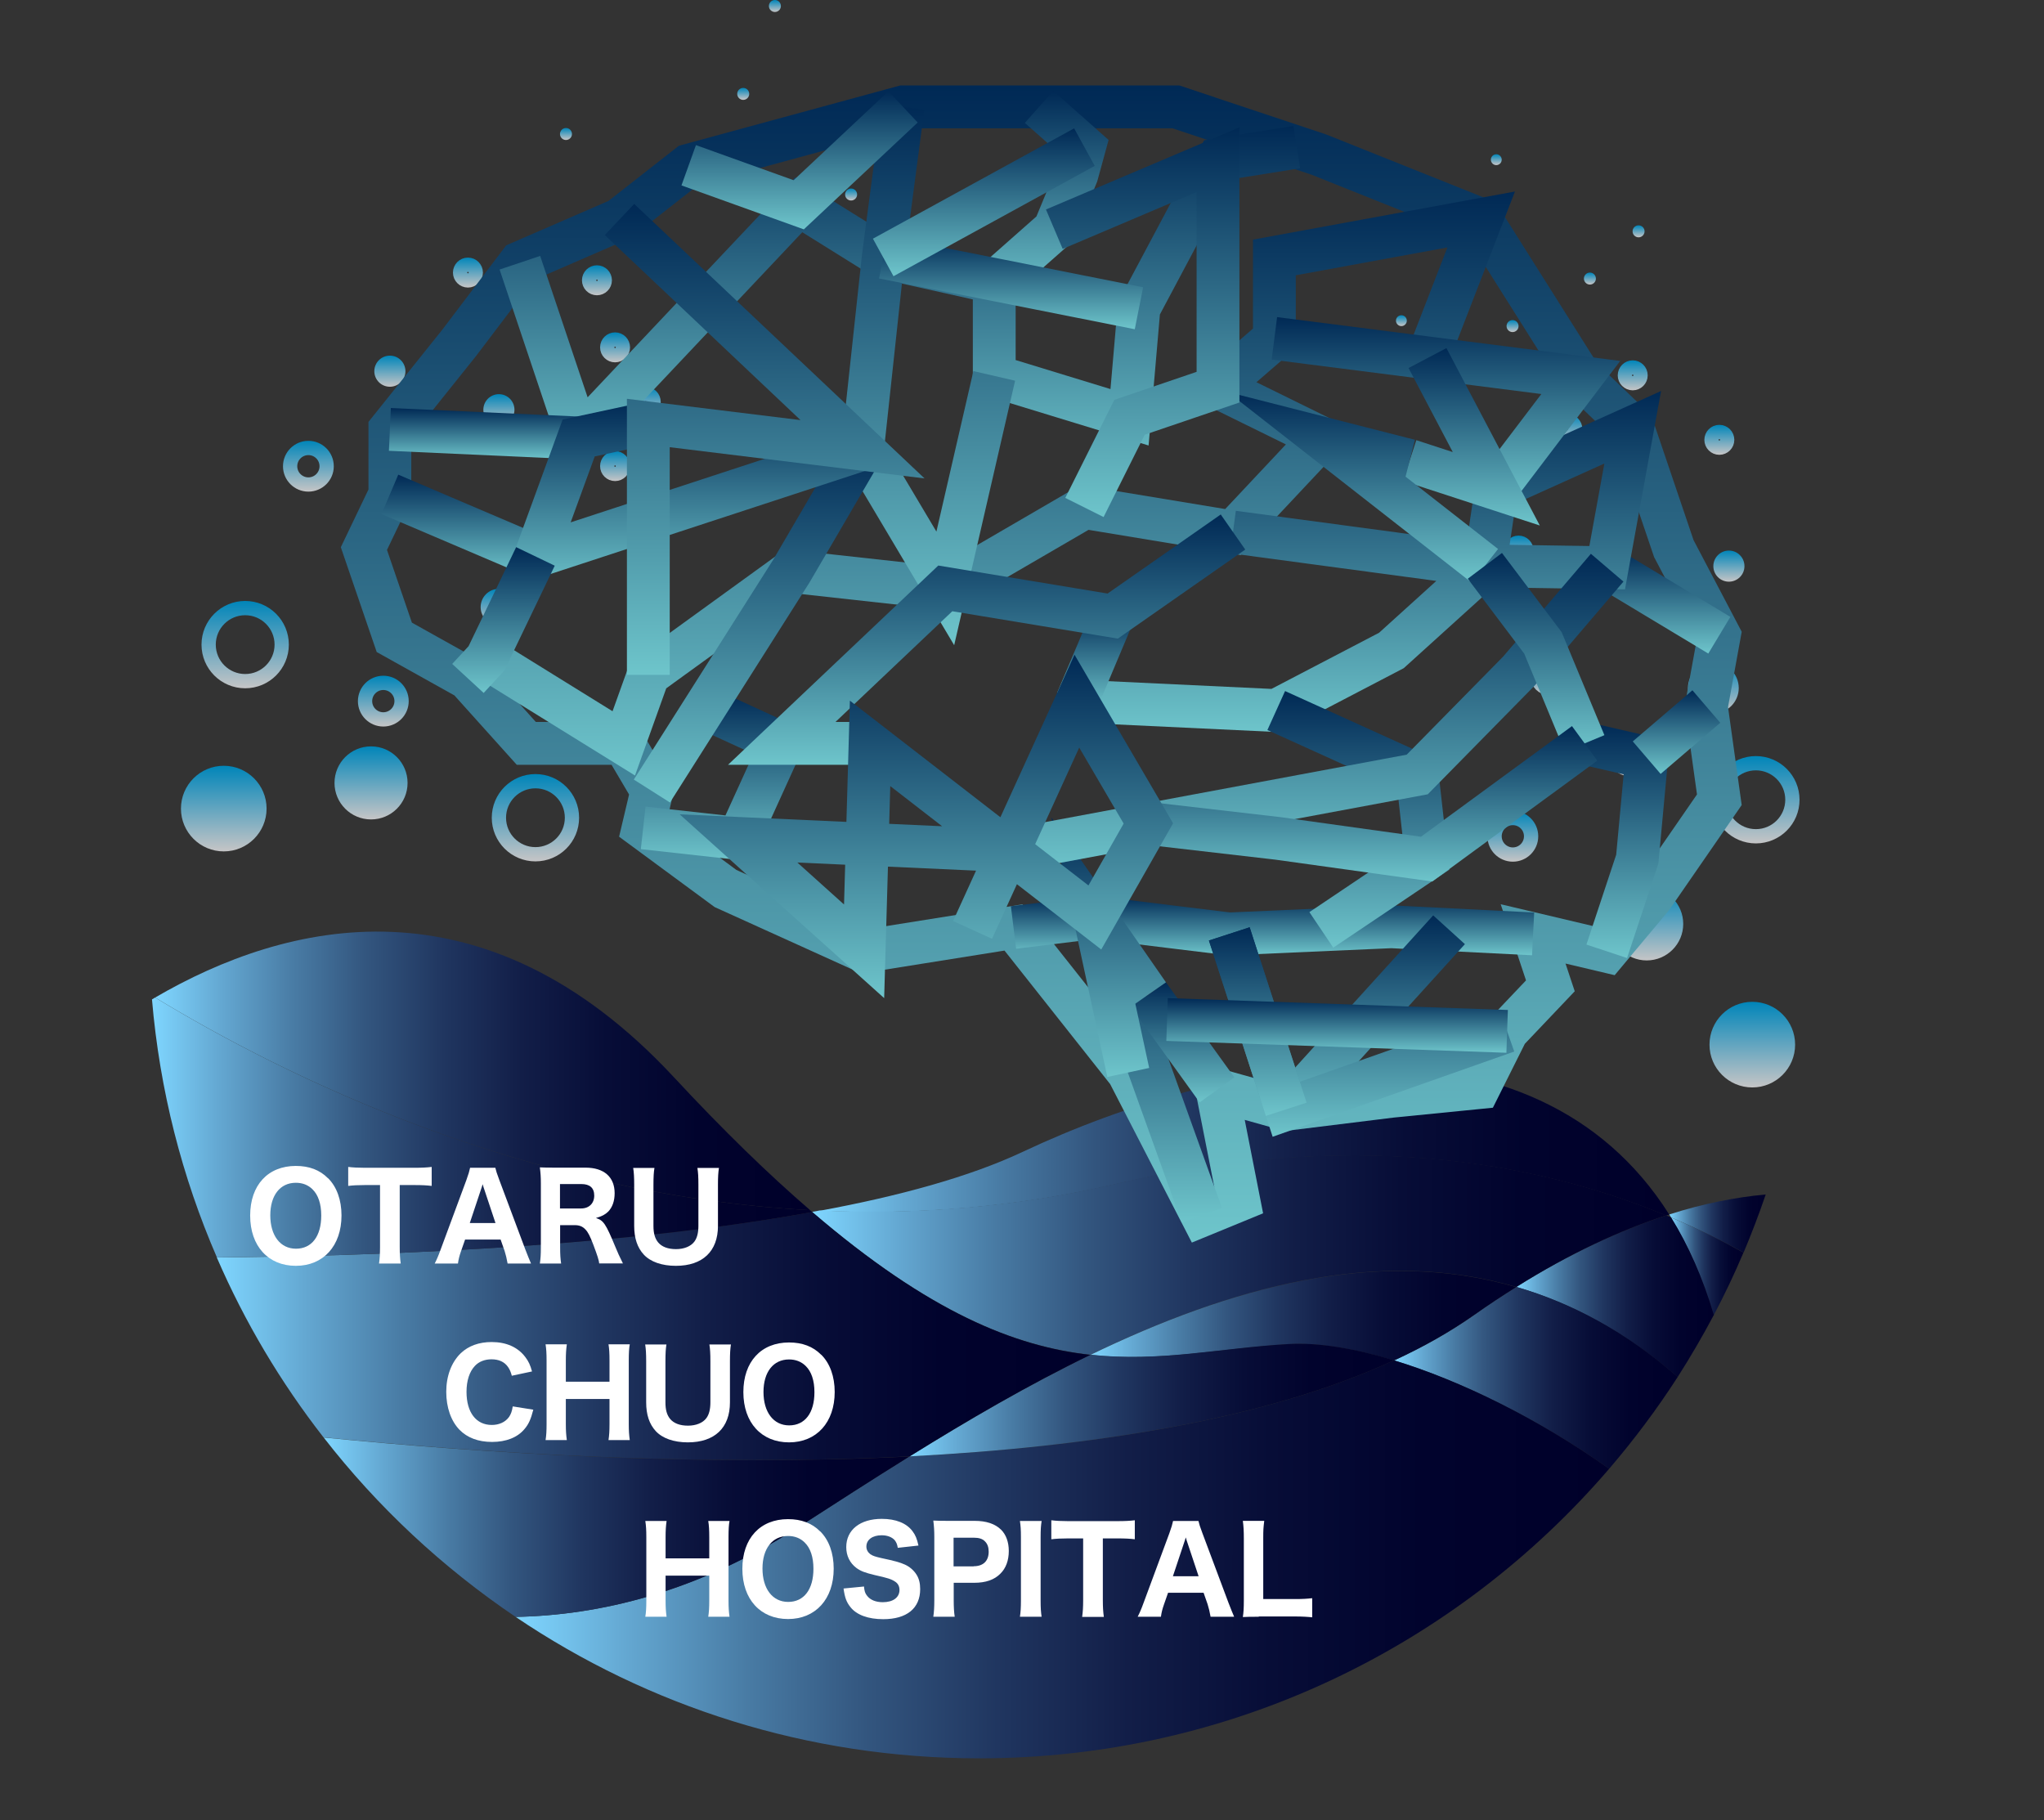 <?xml version="1.0" encoding="UTF-8"?>
<svg id="_レイヤー_1" data-name="レイヤー 1" xmlns="http://www.w3.org/2000/svg" xmlns:xlink="http://www.w3.org/1999/xlink" viewBox="0 0 143.23 127.55">
  <rect x="0" y="0" width="143.23" height="127.55" fill="#333333" stroke="none"/>
  <defs>
    <style>
      .cls-1 {
        stroke: url(#_名称未設定グラデーション_757-3);
      }

      .cls-1, .cls-2, .cls-3, .cls-4, .cls-5, .cls-6, .cls-7, .cls-8, .cls-9, .cls-10, .cls-11, .cls-12, .cls-13, .cls-14, .cls-15, .cls-16, .cls-17, .cls-18, .cls-19, .cls-20, .cls-21, .cls-22, .cls-23, .cls-24, .cls-25, .cls-26, .cls-27, .cls-28, .cls-29, .cls-30, .cls-31, .cls-32, .cls-33, .cls-34, .cls-35, .cls-36, .cls-37, .cls-38, .cls-39, .cls-40, .cls-41, .cls-42, .cls-43, .cls-44, .cls-45, .cls-46, .cls-47, .cls-48, .cls-49, .cls-50, .cls-51, .cls-52, .cls-53, .cls-54, .cls-55, .cls-56, .cls-57, .cls-58 {
        fill: none;
        stroke-miterlimit: 10;
      }

      .cls-2 {
        stroke: url(#_名称未設定グラデーション_757-7);
      }

      .cls-3 {
        stroke: url(#_名称未設定グラデーション_757-9);
      }

      .cls-4 {
        stroke: url(#_名称未設定グラデーション_757-4);
      }

      .cls-5 {
        stroke: url(#_名称未設定グラデーション_757-8);
      }

      .cls-6 {
        stroke: url(#_名称未設定グラデーション_144-2);
      }

      .cls-6, .cls-7, .cls-8, .cls-9, .cls-10, .cls-11, .cls-12, .cls-13, .cls-14, .cls-15, .cls-16, .cls-17, .cls-18, .cls-19, .cls-20, .cls-21, .cls-22, .cls-23, .cls-24, .cls-25, .cls-26, .cls-27, .cls-28, .cls-29, .cls-30, .cls-31, .cls-32, .cls-33, .cls-34, .cls-35, .cls-36, .cls-37, .cls-38, .cls-39, .cls-40, .cls-41, .cls-42, .cls-58 {
        stroke-width: 3px;
      }

      .cls-7 {
        stroke: url(#_名称未設定グラデーション_144-5);
      }

      .cls-8 {
        stroke: url(#_名称未設定グラデーション_144-4);
      }

      .cls-9 {
        stroke: url(#_名称未設定グラデーション_144-8);
      }

      .cls-10 {
        stroke: url(#_名称未設定グラデーション_144-3);
      }

      .cls-11 {
        stroke: url(#_名称未設定グラデーション_144-9);
      }

      .cls-12 {
        stroke: url(#_名称未設定グラデーション_144-7);
      }

      .cls-13 {
        stroke: url(#_名称未設定グラデーション_144-6);
      }

      .cls-59 {
        fill: url(#_名称未設定グラデーション_757-17);
      }

      .cls-60 {
        fill: url(#_名称未設定グラデーション_757-18);
      }

      .cls-61 {
        fill: url(#_名称未設定グラデーション_757-15);
      }

      .cls-62 {
        fill: url(#_名称未設定グラデーション_757-13);
      }

      .cls-63 {
        fill: url(#_名称未設定グラデーション_757-16);
      }

      .cls-64 {
        fill: url(#_名称未設定グラデーション_757-19);
      }

      .cls-65 {
        fill: url(#_名称未設定グラデーション_757-14);
      }

      .cls-66 {
        fill: url(#_名称未設定グラデーション_757-43);
      }

      .cls-67 {
        fill: url(#_名称未設定グラデーション_757-42);
      }

      .cls-68 {
        fill: url(#_名称未設定グラデーション_757-41);
      }

      .cls-69 {
        fill: url(#_名称未設定グラデーション_757-40);
      }

      .cls-70 {
        fill: url(#_名称未設定グラデーション_757-21);
      }

      .cls-71 {
        fill: url(#_名称未設定グラデーション_757-25);
      }

      .cls-72 {
        fill: url(#_名称未設定グラデーション_757-28);
      }

      .cls-73 {
        fill: url(#_名称未設定グラデーション_757-24);
      }

      .cls-74 {
        fill: url(#_名称未設定グラデーション_757-20);
      }

      .cls-75 {
        fill: url(#_名称未設定グラデーション_757-36);
      }

      .cls-76 {
        fill: url(#_名称未設定グラデーション_757-37);
      }

      .cls-77 {
        fill: url(#_名称未設定グラデーション_757-39);
      }

      .cls-78 {
        fill: url(#_名称未設定グラデーション_757-38);
      }

      .cls-79 {
        fill: url(#_新規グラデーションスウォッチ_5);
      }

      .cls-80 {
        fill: url(#_名称未設定グラデーション_757-6);
      }

      .cls-81 {
        fill: url(#_名称未設定グラデーション_757-5);
      }

      .cls-82 {
        fill: url(#_名称未設定グラデーション_757-2);
      }

      .cls-83 {
        fill: url(#_新規グラデーションスウォッチ_5-7);
      }

      .cls-84 {
        fill: url(#_新規グラデーションスウォッチ_5-6);
      }

      .cls-85 {
        fill: url(#_新規グラデーションスウォッチ_5-3);
      }

      .cls-86 {
        fill: url(#_新規グラデーションスウォッチ_5-2);
      }

      .cls-87 {
        fill: url(#_新規グラデーションスウォッチ_5-5);
      }

      .cls-88 {
        fill: url(#_新規グラデーションスウォッチ_5-4);
      }

      .cls-89 {
        fill: url(#_新規グラデーションスウォッチ_5-9);
      }

      .cls-90 {
        fill: url(#_新規グラデーションスウォッチ_5-8);
      }

      .cls-91 {
        fill: #fff;
      }

      .cls-14 {
        stroke: url(#_名称未設定グラデーション_144-23);
      }

      .cls-15 {
        stroke: url(#_名称未設定グラデーション_144-22);
      }

      .cls-16 {
        stroke: url(#_名称未設定グラデーション_144-24);
      }

      .cls-17 {
        stroke: url(#_名称未設定グラデーション_144-25);
      }

      .cls-18 {
        stroke: url(#_名称未設定グラデーション_144-16);
      }

      .cls-19 {
        stroke: url(#_名称未設定グラデーション_144-19);
      }

      .cls-20 {
        stroke: url(#_名称未設定グラデーション_144-21);
      }

      .cls-21 {
        stroke: url(#_名称未設定グラデーション_144-20);
      }

      .cls-22 {
        stroke: url(#_名称未設定グラデーション_144-18);
      }

      .cls-23 {
        stroke: url(#_名称未設定グラデーション_144-14);
      }

      .cls-24 {
        stroke: url(#_名称未設定グラデーション_144-17);
      }

      .cls-25 {
        stroke: url(#_名称未設定グラデーション_144-12);
      }

      .cls-26 {
        stroke: url(#_名称未設定グラデーション_144-13);
      }

      .cls-27 {
        stroke: url(#_名称未設定グラデーション_144-15);
      }

      .cls-28 {
        stroke: url(#_名称未設定グラデーション_144-30);
      }

      .cls-29 {
        stroke: url(#_名称未設定グラデーション_144-34);
      }

      .cls-30 {
        stroke: url(#_名称未設定グラデーション_144-32);
      }

      .cls-31 {
        stroke: url(#_名称未設定グラデーション_144-33);
      }

      .cls-32 {
        stroke: url(#_名称未設定グラデーション_144-11);
      }

      .cls-33 {
        stroke: url(#_名称未設定グラデーション_144-10);
      }

      .cls-34 {
        stroke: url(#_名称未設定グラデーション_144-35);
      }

      .cls-35 {
        stroke: url(#_名称未設定グラデーション_144-31);
      }

      .cls-36 {
        stroke: url(#_名称未設定グラデーション_144-29);
      }

      .cls-37 {
        stroke: url(#_名称未設定グラデーション_144-28);
      }

      .cls-38 {
        stroke: url(#_名称未設定グラデーション_144-27);
      }

      .cls-39 {
        stroke: url(#_名称未設定グラデーション_144-37);
      }

      .cls-40 {
        stroke: url(#_名称未設定グラデーション_144-38);
      }

      .cls-41 {
        stroke: url(#_名称未設定グラデーション_144-36);
      }

      .cls-42 {
        stroke: url(#_名称未設定グラデーション_144-26);
      }

      .cls-43 {
        stroke: url(#_名称未設定グラデーション_757-22);
      }

      .cls-44 {
        stroke: url(#_名称未設定グラデーション_757-29);
      }

      .cls-45 {
        stroke: url(#_名称未設定グラデーション_757-44);
      }

      .cls-46 {
        stroke: url(#_名称未設定グラデーション_757-10);
      }

      .cls-47 {
        stroke: url(#_名称未設定グラデーション_757-11);
      }

      .cls-48 {
        stroke: url(#_名称未設定グラデーション_757-12);
      }

      .cls-49 {
        stroke: url(#_名称未設定グラデーション_757-27);
      }

      .cls-50 {
        stroke: url(#_名称未設定グラデーション_757-26);
      }

      .cls-51 {
        stroke: url(#_名称未設定グラデーション_757-23);
      }

      .cls-52 {
        stroke: url(#_名称未設定グラデーション_757-35);
      }

      .cls-53 {
        stroke: url(#_名称未設定グラデーション_757-31);
      }

      .cls-54 {
        stroke: url(#_名称未設定グラデーション_757-32);
      }

      .cls-55 {
        stroke: url(#_名称未設定グラデーション_757-30);
      }

      .cls-56 {
        stroke: url(#_名称未設定グラデーション_757-34);
      }

      .cls-57 {
        stroke: url(#_名称未設定グラデーション_757-33);
      }

      .cls-92 {
        fill: url(#_名称未設定グラデーション_757);
      }

      .cls-58 {
        stroke: url(#_名称未設定グラデーション_144);
      }

      .cls-93 {
        fill: url(#_新規グラデーションスウォッチ_5-13);
      }

      .cls-94 {
        fill: url(#_新規グラデーションスウォッチ_5-12);
      }

      .cls-95 {
        fill: url(#_新規グラデーションスウォッチ_5-11);
      }

      .cls-96 {
        fill: url(#_新規グラデーションスウォッチ_5-10);
      }
    </style>
    <linearGradient id="_新規グラデーションスウォッチ_5" data-name="新規グラデーションスウォッチ 5" x1="116.97" y1="85.74" x2="123.73" y2="85.74" gradientUnits="userSpaceOnUse">
      <stop offset="0" stop-color="#7fd6ff"/>
      <stop offset=".1" stop-color="#64a8d2"/>
      <stop offset=".21" stop-color="#497ca5"/>
      <stop offset=".32" stop-color="#33567f"/>
      <stop offset=".44" stop-color="#203660"/>
      <stop offset=".56" stop-color="#121e48"/>
      <stop offset=".69" stop-color="#070d37"/>
      <stop offset=".83" stop-color="#01032d"/>
      <stop offset="1" stop-color="#00002a"/>
    </linearGradient>
    <linearGradient id="_新規グラデーションスウォッチ_5-2" data-name="新規グラデーションスウォッチ 5" x1="117.1" y1="88.73" x2="122.17" y2="88.73" xlink:href="#_新規グラデーションスウォッチ_5"/>
    <linearGradient id="_新規グラデーションスウォッチ_5-3" data-name="新規グラデーションスウォッチ 5" x1="106.26" y1="90.83" x2="120.09" y2="90.83" xlink:href="#_新規グラデーションスウォッチ_5"/>
    <linearGradient id="_新規グラデーションスウォッチ_5-4" data-name="新規グラデーションスウォッチ 5" x1="57.44" y1="79.93" x2="116.97" y2="79.93" xlink:href="#_新規グラデーションスウォッチ_5"/>
    <linearGradient id="_新規グラデーションスウォッチ_5-5" data-name="新規グラデーションスウォッチ 5" x1="97.68" y1="96.55" x2="117.56" y2="96.55" xlink:href="#_新規グラデーションスウォッチ_5"/>
    <linearGradient id="_新規グラデーションスウォッチ_5-6" data-name="新規グラデーションスウォッチ 5" x1="36.13" y1="109.26" x2="112.76" y2="109.26" xlink:href="#_新規グラデーションスウォッチ_5"/>
    <linearGradient id="_新規グラデーションスウォッチ_5-7" data-name="新規グラデーションスウォッチ 5" x1="56.92" y1="87.95" x2="116.75" y2="87.95" xlink:href="#_新規グラデーションスウォッチ_5"/>
    <linearGradient id="_新規グラデーションスウォッチ_5-8" data-name="新規グラデーションスウォッチ 5" x1="76.42" y1="92.19" x2="106.26" y2="92.19" xlink:href="#_新規グラデーションスウォッチ_5"/>
    <linearGradient id="_新規グラデーションスウォッチ_5-9" data-name="新規グラデーションスウォッチ 5" x1="63.74" y1="98.11" x2="97.68" y2="98.11" xlink:href="#_新規グラデーションスウォッチ_5"/>
    <linearGradient id="_新規グラデーションスウォッチ_5-10" data-name="新規グラデーションスウォッチ 5" x1="15.2" y1="93.62" x2="76.42" y2="93.62" xlink:href="#_新規グラデーションスウォッチ_5"/>
    <linearGradient id="_新規グラデーションスウォッチ_5-11" data-name="新規グラデーションスウォッチ 5" x1="10.65" y1="79" x2="56.92" y2="79" xlink:href="#_新規グラデーションスウォッチ_5"/>
    <linearGradient id="_新規グラデーションスウォッチ_5-12" data-name="新規グラデーションスウォッチ 5" x1="22.67" y1="107.01" x2="63.74" y2="107.01" xlink:href="#_新規グラデーションスウォッチ_5"/>
    <linearGradient id="_新規グラデーションスウォッチ_5-13" data-name="新規グラデーションスウォッチ 5" x1="10.87" y1="75.04" x2="56.76" y2="75.04" xlink:href="#_新規グラデーションスウォッチ_5"/>
    <linearGradient id="_名称未設定グラデーション_757" data-name="名称未設定グラデーション 757" x1="15.68" y1="53.66" x2="15.68" y2="59.66" gradientUnits="userSpaceOnUse">
      <stop offset="0" stop-color="#0085b9"/>
      <stop offset="1" stop-color="#c5c5c6"/>
    </linearGradient>
    <linearGradient id="_名称未設定グラデーション_757-2" data-name="名称未設定グラデーション 757" x1="26" y1="52.3" x2="26" y2="57.42" xlink:href="#_名称未設定グラデーション_757"/>
    <linearGradient id="_名称未設定グラデーション_757-3" data-name="名称未設定グラデーション 757" x1="17.18" y1="42.11" x2="17.18" y2="48.23" xlink:href="#_名称未設定グラデーション_757"/>
    <linearGradient id="_名称未設定グラデーション_757-4" data-name="名称未設定グラデーション 757" x1="21.61" y1="30.88" x2="21.61" y2="34.45" xlink:href="#_名称未設定グラデーション_757"/>
    <linearGradient id="_名称未設定グラデーション_757-5" data-name="名称未設定グラデーション 757" x1="34.96" y1="27.61" x2="34.96" y2="29.8" xlink:href="#_名称未設定グラデーション_757"/>
    <linearGradient id="_名称未設定グラデーション_757-6" data-name="名称未設定グラデーション 757" x1="27.32" y1="24.92" x2="27.32" y2="27.11" xlink:href="#_名称未設定グラデーション_757"/>
    <linearGradient id="_名称未設定グラデーション_757-7" data-name="名称未設定グラデーション 757" x1="43.1" y1="23.3" x2="43.1" y2="25.39" xlink:href="#_名称未設定グラデーション_757"/>
    <linearGradient id="_名称未設定グラデーション_757-8" data-name="名称未設定グラデーション 757" x1="32.79" y1="18.05" x2="32.79" y2="20.14" xlink:href="#_名称未設定グラデーション_757"/>
    <linearGradient id="_名称未設定グラデーション_757-9" data-name="名称未設定グラデーション 757" x1="41.83" y1="18.6" x2="41.83" y2="20.69" xlink:href="#_名称未設定グラデーション_757"/>
    <linearGradient id="_名称未設定グラデーション_757-10" data-name="名称未設定グラデーション 757" x1="45.25" y1="27.11" x2="45.25" y2="29.21" xlink:href="#_名称未設定グラデーション_757"/>
    <linearGradient id="_名称未設定グラデーション_757-11" data-name="名称未設定グラデーション 757" x1="43.1" y1="31.62" x2="43.1" y2="33.71" xlink:href="#_名称未設定グラデーション_757"/>
    <linearGradient id="_名称未設定グラデーション_757-12" data-name="名称未設定グラデーション 757" x1="32.24" y1="35.5" x2="32.24" y2="38.14" xlink:href="#_名称未設定グラデーション_757"/>
    <linearGradient id="_名称未設定グラデーション_757-13" data-name="名称未設定グラデーション 757" x1="49.3" y1="22.23" x2="49.3" y2="23.07" xlink:href="#_名称未設定グラデーション_757"/>
    <linearGradient id="_名称未設定グラデーション_757-14" data-name="名称未設定グラデーション 757" x1="46.57" y1="19.1" x2="46.57" y2="19.94" xlink:href="#_名称未設定グラデーション_757"/>
    <linearGradient id="_名称未設定グラデーション_757-15" data-name="名称未設定グラデーション 757" x1="50.15" y1="12.01" x2="50.15" y2="12.85" xlink:href="#_名称未設定グラデーション_757"/>
    <linearGradient id="_名称未設定グラデーション_757-16" data-name="名称未設定グラデーション 757" x1="53.88" y1="16.21" x2="53.88" y2="17.05" xlink:href="#_名称未設定グラデーション_757"/>
    <linearGradient id="_名称未設定グラデーション_757-17" data-name="名称未設定グラデーション 757" x1="52.08" y1="6.16" x2="52.08" y2="7" xlink:href="#_名称未設定グラデーション_757"/>
    <linearGradient id="_名称未設定グラデーション_757-18" data-name="名称未設定グラデーション 757" x1="54.3" y1="0" x2="54.3" y2=".84" xlink:href="#_名称未設定グラデーション_757"/>
    <linearGradient id="_名称未設定グラデーション_757-19" data-name="名称未設定グラデーション 757" x1="59.64" y1="13.21" x2="59.64" y2="14.05" xlink:href="#_名称未設定グラデーション_757"/>
    <linearGradient id="_名称未設定グラデーション_757-20" data-name="名称未設定グラデーション 757" x1="39.66" y1="8.97" x2="39.66" y2="9.81" xlink:href="#_名称未設定グラデーション_757"/>
    <linearGradient id="_名称未設定グラデーション_757-21" data-name="名称未設定グラデーション 757" x1="34.96" y1="41.26" x2="34.96" y2="43.82" xlink:href="#_名称未設定グラデーション_757"/>
    <linearGradient id="_名称未設定グラデーション_757-22" data-name="名称未設定グラデーション 757" x1="26.86" y1="47.35" x2="26.86" y2="50.91" xlink:href="#_名称未設定グラデーション_757"/>
    <linearGradient id="_名称未設定グラデーション_757-23" data-name="名称未設定グラデーション 757" x1="37.52" y1="54.24" x2="37.52" y2="60.36" xlink:href="#_名称未設定グラデーション_757"/>
    <linearGradient id="_名称未設定グラデーション_757-24" data-name="名称未設定グラデーション 757" x1="17.25" y1="70.2" x2="17.25" y2="76.2" gradientTransform="translate(140.04) rotate(-180) scale(1 -1)" xlink:href="#_名称未設定グラデーション_757"/>
    <linearGradient id="_名称未設定グラデーション_757-25" data-name="名称未設定グラデーション 757" x1="24.66" y1="62.18" x2="24.66" y2="67.31" gradientTransform="translate(140.04) rotate(-180) scale(1 -1)" xlink:href="#_名称未設定グラデーション_757"/>
    <linearGradient id="_名称未設定グラデーション_757-26" data-name="名称未設定グラデーション 757" x1="17.01" y1="52.97" x2="17.01" y2="59.1" gradientTransform="translate(140.04) rotate(-180) scale(1 -1)" xlink:href="#_名称未設定グラデーション_757"/>
    <linearGradient id="_名称未設定グラデーション_757-27" data-name="名称未設定グラデーション 757" x1="19.98" y1="46.43" x2="19.98" y2="49.99" gradientTransform="translate(140.04) rotate(-180) scale(1 -1)" xlink:href="#_名称未設定グラデーション_757"/>
    <linearGradient id="_名称未設定グラデーション_757-28" data-name="名称未設定グラデーション 757" x1="18.89" y1="38.58" x2="18.89" y2="40.77" gradientTransform="translate(140.04) rotate(-180) scale(1 -1)" xlink:href="#_名称未設定グラデーション_757"/>
    <linearGradient id="_名称未設定グラデーション_757-29" data-name="名称未設定グラデーション 757" x1="25.23" y1="32.45" x2="25.23" y2="34.54" gradientTransform="translate(140.04) rotate(-180) scale(1 -1)" xlink:href="#_名称未設定グラデーション_757"/>
    <linearGradient id="_名称未設定グラデーション_757-30" data-name="名称未設定グラデーション 757" x1="19.57" y1="29.77" x2="19.57" y2="31.86" gradientTransform="translate(140.04) rotate(-180) scale(1 -1)" xlink:href="#_名称未設定グラデーション_757"/>
    <linearGradient id="_名称未設定グラデーション_757-31" data-name="名称未設定グラデーション 757" x1="30.22" y1="29.02" x2="30.22" y2="31.11" gradientTransform="translate(140.04) rotate(-180) scale(1 -1)" xlink:href="#_名称未設定グラデーション_757"/>
    <linearGradient id="_名称未設定グラデーション_757-32" data-name="名称未設定グラデーション 757" x1="25.64" y1="25.25" x2="25.64" y2="27.35" gradientTransform="translate(140.04) rotate(-180) scale(1 -1)" xlink:href="#_名称未設定グラデーション_757"/>
    <linearGradient id="_名称未設定グラデーション_757-33" data-name="名称未設定グラデーション 757" x1="26.07" y1="39.65" x2="26.07" y2="41.74" gradientTransform="translate(140.04) rotate(-180) scale(1 -1)" xlink:href="#_名称未設定グラデーション_757"/>
    <linearGradient id="_名称未設定グラデーション_757-34" data-name="名称未設定グラデーション 757" x1="33.64" y1="37.53" x2="33.64" y2="39.63" gradientTransform="translate(140.04) rotate(-180) scale(1 -1)" xlink:href="#_名称未設定グラデーション_757"/>
    <linearGradient id="_名称未設定グラデーション_757-35" data-name="名称未設定グラデーション 757" x1="31.48" y1="46.07" x2="31.48" y2="48.71" gradientTransform="translate(140.04) rotate(-180) scale(1 -1)" xlink:href="#_名称未設定グラデーション_757"/>
    <linearGradient id="_名称未設定グラデーション_757-36" data-name="名称未設定グラデーション 757" x1="37.68" y1="32.66" x2="37.68" y2="33.5" gradientTransform="translate(140.04) rotate(-180) scale(1 -1)" xlink:href="#_名称未設定グラデーション_757"/>
    <linearGradient id="_名称未設定グラデーション_757-37" data-name="名称未設定グラデーション 757" x1="38.95" y1="26.01" x2="38.95" y2="26.85" gradientTransform="translate(140.04) rotate(-180) scale(1 -1)" xlink:href="#_名称未設定グラデーション_757"/>
    <linearGradient id="_名称未設定グラデーション_757-38" data-name="名称未設定グラデーション 757" x1="41.85" y1="22.09" x2="41.85" y2="22.85" gradientTransform="translate(140.04) rotate(-180) scale(1 -1)" xlink:href="#_名称未設定グラデーション_757"/>
    <linearGradient id="_名称未設定グラデーション_757-39" data-name="名称未設定グラデーション 757" x1="35.2" y1="10.81" x2="35.2" y2="11.57" gradientTransform="translate(140.04) rotate(-180) scale(1 -1)" xlink:href="#_名称未設定グラデーション_757"/>
    <linearGradient id="_名称未設定グラデーション_757-40" data-name="名称未設定グラデーション 757" x1="34.06" y1="22.43" x2="34.06" y2="23.27" gradientTransform="translate(140.04) rotate(-180) scale(1 -1)" xlink:href="#_名称未設定グラデーション_757"/>
    <linearGradient id="_名称未設定グラデーション_757-41" data-name="名称未設定グラデーション 757" x1="25.23" y1="15.79" x2="25.23" y2="16.63" gradientTransform="translate(140.04) rotate(-180) scale(1 -1)" xlink:href="#_名称未設定グラデーション_757"/>
    <linearGradient id="_名称未設定グラデーション_757-42" data-name="名称未設定グラデーション 757" x1="28.63" y1="19.1" x2="28.63" y2="19.94" gradientTransform="translate(140.04) rotate(-180) scale(1 -1)" xlink:href="#_名称未設定グラデーション_757"/>
    <linearGradient id="_名称未設定グラデーション_757-43" data-name="名称未設定グラデーション 757" x1="25.94" y1="51.81" x2="25.94" y2="54.37" gradientTransform="translate(140.04) rotate(-180) scale(1 -1)" xlink:href="#_名称未設定グラデーション_757"/>
    <linearGradient id="_名称未設定グラデーション_757-44" data-name="名称未設定グラデーション 757" x1="34.03" y1="56.82" x2="34.03" y2="60.38" gradientTransform="translate(140.04) rotate(-180) scale(1 -1)" xlink:href="#_名称未設定グラデーション_757"/>
    <linearGradient id="_名称未設定グラデーション_144" data-name="名称未設定グラデーション 144" x1="72.96" y1="87.08" x2="72.96" y2="5.99" gradientUnits="userSpaceOnUse">
      <stop offset="0" stop-color="#6ec5cb"/>
      <stop offset="1" stop-color="#002955"/>
    </linearGradient>
    <linearGradient id="_名称未設定グラデーション_144-2" data-name="名称未設定グラデーション 144" x1="32.42" y1="40.37" x2="32.42" y2="33.26" xlink:href="#_名称未設定グラデーション_144"/>
    <linearGradient id="_名称未設定グラデーション_144-3" data-name="名称未設定グラデーション 144" x1="63.05" y1="33.54" x2="63.05" y2="8.83" xlink:href="#_名称未設定グラデーション_144"/>
    <linearGradient id="_名称未設定グラデーション_144-4" data-name="名称未設定グラデーション 144" x1="69.73" y1="54.34" x2="69.73" y2="13.42" xlink:href="#_名称未設定グラデーション_144"/>
    <linearGradient id="_名称未設定グラデーション_144-5" data-name="名称未設定グラデーション 144" x1="33.94" y1="32.19" x2="33.94" y2="28.59" xlink:href="#_名称未設定グラデーション_144"/>
    <linearGradient id="_名称未設定グラデーション_144-6" data-name="名称未設定グラデーション 144" x1="89.17" y1="66.95" x2="89.17" y2="62.77" xlink:href="#_名称未設定グラデーション_144"/>
    <linearGradient id="_名称未設定グラデーション_144-7" data-name="名称未設定グラデーション 144" x1="113.85" y1="67.13" x2="113.85" y2="50.63" xlink:href="#_名称未設定グラデーション_144"/>
    <linearGradient id="_名称未設定グラデーション_144-8" data-name="名称未設定グラデーション 144" x1="73.18" y1="20.9" x2="73.18" y2="6.37" xlink:href="#_名称未設定グラデーション_144"/>
    <linearGradient id="_名称未設定グラデーション_144-9" data-name="名称未設定グラデーション 144" x1="65.01" y1="45.21" x2="65.01" y2="7.29" xlink:href="#_名称未設定グラデーション_144"/>
    <linearGradient id="_名称未設定グラデーション_144-10" data-name="名称未設定グラデーション 144" x1="80.47" y1="85.67" x2="80.47" y2="63.78" xlink:href="#_名称未設定グラデーション_144"/>
    <linearGradient id="_名称未設定グラデーション_144-11" data-name="名称未設定グラデーション 144" x1="95.83" y1="78.74" x2="95.83" y2="64.14" xlink:href="#_名称未設定グラデーション_144"/>
    <linearGradient id="_名称未設定グラデーション_144-12" data-name="名称未設定グラデーション 144" x1="95.41" y1="79.66" x2="95.41" y2="64.98" xlink:href="#_名称未設定グラデーション_144"/>
    <linearGradient id="_名称未設定グラデーション_144-13" data-name="名称未設定グラデーション 144" x1="82.87" y1="77.24" x2="82.87" y2="68.81" xlink:href="#_名称未設定グラデーション_144"/>
    <linearGradient id="_名称未設定グラデーション_144-14" data-name="名称未設定グラデーション 144" x1="77.69" y1="75.47" x2="77.69" y2="57.28" xlink:href="#_名称未設定グラデーション_144"/>
    <linearGradient id="_名称未設定グラデーション_144-15" data-name="名称未設定グラデーション 144" x1="88.13" y1="78.19" x2="88.13" y2="64.98" xlink:href="#_名称未設定グラデーション_144"/>
    <linearGradient id="_名称未設定グラデーション_144-16" data-name="名称未設定グラデーション 144" x1="93.7" y1="73.77" x2="93.7" y2="69.94" xlink:href="#_名称未設定グラデーション_144"/>
    <linearGradient id="_名称未設定グラデーション_144-17" data-name="名称未設定グラデーション 144" x1="116.55" y1="45.79" x2="116.55" y2="38.49" xlink:href="#_名称未設定グラデーション_144"/>
    <linearGradient id="_名称未設定グラデーション_144-18" data-name="名称未設定グラデーション 144" x1="117.48" y1="54.23" x2="117.48" y2="48.37" xlink:href="#_名称未設定グラデーション_144"/>
    <linearGradient id="_名称未設定グラデーション_144-19" data-name="名称未設定グラデーション 144" x1="95.89" y1="51.31" x2="95.89" y2="27.4" xlink:href="#_名称未設定グラデーション_144"/>
    <linearGradient id="_名称未設定グラデーション_144-20" data-name="名称未設定グラデーション 144" x1="50.84" y1="60.36" x2="50.84" y2="48.43" xlink:href="#_名称未設定グラデーション_144"/>
    <linearGradient id="_名称未設定グラデーション_144-21" data-name="名称未設定グラデーション 144" x1="53.08" y1="56.23" x2="53.08" y2="30.72" xlink:href="#_名称未設定グラデーション_144"/>
    <linearGradient id="_名称未設定グラデーション_144-22" data-name="名称未設定グラデーション 144" x1="76.72" y1="49.71" x2="76.72" y2="42.59" xlink:href="#_名称未設定グラデーション_144"/>
    <linearGradient id="_名称未設定グラデーション_144-23" data-name="名称未設定グラデーション 144" x1="95.19" y1="66.4" x2="95.19" y2="48.43" xlink:href="#_名称未設定グラデーション_144"/>
    <linearGradient id="_名称未設定グラデーション_144-24" data-name="名称未設定グラデーション 144" x1="92.08" y1="61.09" x2="92.08" y2="38.81" xlink:href="#_名称未設定グラデーション_144"/>
    <linearGradient id="_名称未設定グラデーション_144-25" data-name="名称未設定グラデーション 144" x1="101.32" y1="35.15" x2="101.32" y2="22.22" xlink:href="#_名称未設定グラデーション_144"/>
    <linearGradient id="_名称未設定グラデーション_144-26" data-name="名称未設定グラデーション 144" x1="103.11" y1="36.82" x2="103.11" y2="24.39" xlink:href="#_名称未設定グラデーション_144"/>
    <linearGradient id="_名称未設定グラデーション_144-27" data-name="名称未設定グラデーション 144" x1="95.51" y1="40.83" x2="95.51" y2="27.47" xlink:href="#_名称未設定グラデーション_144"/>
    <linearGradient id="_名称未設定グラデーション_144-28" data-name="名称未設定グラデーション 144" x1="47.98" y1="41.38" x2="47.98" y2="28.17" xlink:href="#_名称未設定グラデーション_144"/>
    <linearGradient id="_名称未設定グラデーション_144-29" data-name="名称未設定グラデーション 144" x1="80.07" y1="36.23" x2="80.07" y2="8.92" xlink:href="#_名称未設定グラデーション_144"/>
    <linearGradient id="_名称未設定グラデーション_144-30" data-name="名称未設定グラデーション 144" x1="70.85" y1="23.07" x2="70.85" y2="16.57" xlink:href="#_名称未設定グラデーション_144"/>
    <linearGradient id="_名称未設定グラデーション_144-31" data-name="名称未設定グラデーション 144" x1="68.94" y1="19.36" x2="68.94" y2="9" xlink:href="#_名称未設定グラデーション_144"/>
    <linearGradient id="_名称未設定グラデーション_144-32" data-name="名称未設定グラデーション 144" x1="53.58" y1="47.29" x2="53.58" y2="14.29" xlink:href="#_名称未設定グラデーション_144"/>
    <linearGradient id="_名称未設定グラデーション_144-33" data-name="名称未設定グラデーション 144" x1="56.03" y1="16.07" x2="56.03" y2="6.39" xlink:href="#_名称未設定グラデーション_144"/>
    <linearGradient id="_名称未設定グラデーション_144-34" data-name="名称未設定グラデーション 144" x1="69.14" y1="53.59" x2="69.14" y2="36.05" xlink:href="#_名称未設定グラデーション_144"/>
    <linearGradient id="_名称未設定グラデーション_144-35" data-name="名称未設定グラデーション 144" x1="107.64" y1="52.67" x2="107.64" y2="38.75" xlink:href="#_名称未設定グラデーション_144"/>
    <linearGradient id="_名称未設定グラデーション_144-36" data-name="名称未設定グラデーション 144" x1="96.11" y1="61.77" x2="96.11" y2="50.88" xlink:href="#_名称未設定グラデーション_144"/>
    <linearGradient id="_名称未設定グラデーション_144-37" data-name="名称未設定グラデーション 144" x1="64.91" y1="69.93" x2="64.91" y2="45.88" xlink:href="#_名称未設定グラデーション_144"/>
    <linearGradient id="_名称未設定グラデーション_144-38" data-name="名称未設定グラデーション 144" x1="35.28" y1="48.56" x2="35.28" y2="38.34" xlink:href="#_名称未設定グラデーション_144"/>
  </defs>
  <g>
    <path class="cls-79" d="M123.73,83.7c-.47,1.38-.99,2.74-1.55,4.07-1.56-.86-3.26-1.69-5.08-2.46-.04-.07-.08-.14-.13-.21,2.41-.77,4.67-1.21,6.76-1.4Z"/>
    <path class="cls-86" d="M122.17,87.77c-.63,1.5-1.33,2.96-2.08,4.38-.78-2.61-1.79-4.88-3-6.84,1.82.76,3.51,1.6,5.08,2.46Z"/>
    <path class="cls-85" d="M120.09,92.15c-.79,1.49-1.63,2.93-2.53,4.34-3.64-3.16-7.43-5.18-11.3-6.31,3.78-2.37,7.28-3.97,10.5-5.01.12.04.23.09.34.14,1.21,1.96,2.22,4.22,3,6.84Z"/>
    <path class="cls-88" d="M116.97,85.11c-.07.02-.14.04-.21.07-9.42-3.89-22.24-6.01-38.56-2.21-7.16,1.67-14.13,2.17-20.75,1.87,5.52-1.02,10.48-2.37,14.2-4.12,14.51-6.84,35.81-10.67,45.33,4.4Z"/>
    <path class="cls-87" d="M117.56,96.49c-1.45,2.25-3.06,4.4-4.8,6.43-4.96-3.49-10.37-6.16-15.07-7.59,2.05-.94,3.93-2,5.62-3.19,1-.71,1.99-1.36,2.96-1.96,3.87,1.12,7.66,3.14,11.3,6.31Z"/>
    <path class="cls-84" d="M112.76,102.92c-10.67,12.42-26.49,20.29-44.15,20.29-12.03,0-23.21-3.65-32.48-9.91,5.84-.11,12.69-1.7,19.95-6.37,2.45-1.58,5.02-3.24,7.66-4.88,12.61-.64,24.88-2.55,33.94-6.73,4.7,1.43,10.11,4.1,15.07,7.59Z"/>
    <path class="cls-83" d="M116.75,85.17c-3.22,1.04-6.72,2.64-10.5,5.01-9.75-2.84-20.05.02-29.84,4.75-5.27-.58-11.27-2.95-19.5-10.01.18-.03.35-.06.52-.1,6.62.3,13.6-.2,20.75-1.87,16.32-3.8,29.13-1.68,38.56,2.21Z"/>
    <path class="cls-90" d="M106.26,90.18c-.97.6-1.95,1.25-2.96,1.96-1.69,1.18-3.57,2.25-5.62,3.19-2.8-.85-5.34-1.26-7.4-1.14-4.77.28-9,1.28-13.87.75,9.78-4.73,20.08-7.59,29.84-4.75Z"/>
    <path class="cls-89" d="M90.29,94.18c2.05-.12,4.6.29,7.4,1.14-9.06,4.18-21.34,6.08-33.94,6.73,4.06-2.52,8.32-5.01,12.68-7.12,4.86.53,9.1-.48,13.87-.75Z"/>
    <path class="cls-96" d="M76.42,94.93c-4.36,2.11-8.62,4.59-12.68,7.12-14.78.75-30.01-.24-41.07-1.33-3-3.85-5.52-8.08-7.48-12.61,9.91-.08,27.57-.61,41.72-3.18,8.23,7.06,14.23,9.43,19.5,10.01Z"/>
    <path class="cls-95" d="M56.76,84.8c.05.04.11.08.16.13-14.15,2.57-31.81,3.1-41.72,3.18-2.44-5.62-4.01-11.71-4.55-18.08.07-.04.14-.08.22-.13,9.06,5.5,25.87,13.83,45.9,14.9Z"/>
    <path class="cls-94" d="M63.74,102.05c-2.64,1.64-5.21,3.3-7.66,4.88-7.25,4.67-14.11,6.26-19.95,6.37-5.12-3.46-9.67-7.7-13.45-12.57,11.05,1.09,26.29,2.07,41.07,1.33Z"/>
    <path class="cls-93" d="M47.21,75.47c3.5,3.77,6.66,6.83,9.56,9.33-20.03-1.07-36.84-9.4-45.9-14.9,9.15-5.33,22.98-8.79,36.34,5.57Z"/>
  </g>
  <circle class="cls-92" cx="15.68" cy="56.66" r="3"/>
  <circle class="cls-82" cx="26" cy="54.86" r="2.56"/>
  <circle class="cls-1" cx="17.18" cy="45.17" r="2.56"/>
  <circle class="cls-4" cx="21.61" cy="32.67" r="1.28"/>
  <circle class="cls-81" cx="34.96" cy="28.71" r="1.09"/>
  <circle class="cls-80" cx="27.32" cy="26.01" r="1.09"/>
  <circle class="cls-2" cx="43.1" cy="24.34" r=".55"/>
  <circle class="cls-5" cx="32.79" cy="19.1" r=".55"/>
  <circle class="cls-3" cx="41.83" cy="19.64" r=".55"/>
  <circle class="cls-46" cx="45.25" cy="28.16" r=".55"/>
  <circle class="cls-47" cx="43.1" cy="32.66" r=".55"/>
  <circle class="cls-48" cx="32.24" cy="36.82" r=".82"/>
  <circle class="cls-62" cx="49.3" cy="22.65" r=".42"/>
  <circle class="cls-65" cx="46.57" cy="19.52" r=".42"/>
  <circle class="cls-61" cx="50.15" cy="12.43" r=".42"/>
  <circle class="cls-63" cx="53.88" cy="16.63" r=".42"/>
  <circle class="cls-59" cx="52.08" cy="6.58" r=".42"/>
  <circle class="cls-60" cx="54.3" cy=".42" r=".42"/>
  <circle class="cls-64" cx="59.64" cy="13.63" r=".42"/>
  <circle class="cls-74" cx="39.66" cy="9.39" r=".42"/>
  <circle class="cls-70" cx="34.96" cy="42.54" r="1.28"/>
  <circle class="cls-43" cx="26.86" cy="49.13" r="1.28"/>
  <circle class="cls-51" cx="37.52" cy="57.3" r="2.56"/>
  <circle class="cls-73" cx="122.79" cy="73.2" r="3"/>
  <circle class="cls-71" cx="115.39" cy="64.74" r="2.56"/>
  <circle class="cls-50" cx="123.04" cy="56.04" r="2.56"/>
  <circle class="cls-49" cx="120.06" cy="48.21" r="1.28"/>
  <circle class="cls-72" cx="121.15" cy="39.67" r="1.09"/>
  <circle class="cls-44" cx="114.82" cy="33.5" r=".55"/>
  <circle class="cls-55" cx="120.48" cy="30.82" r=".55"/>
  <circle class="cls-53" cx="109.83" cy="30.06" r=".55"/>
  <circle class="cls-54" cx="114.41" cy="26.3" r=".55"/>
  <circle class="cls-57" cx="113.97" cy="40.69" r=".55"/>
  <circle class="cls-56" cx="106.41" cy="38.58" r=".55"/>
  <circle class="cls-52" cx="108.56" cy="47.39" r=".82"/>
  <circle class="cls-75" cx="102.37" cy="33.08" r=".42"/>
  <circle class="cls-76" cx="101.09" cy="26.43" r=".42"/>
  <circle class="cls-78" cx="98.2" cy="22.47" r=".38"/>
  <circle class="cls-77" cx="104.85" cy="11.19" r=".38"/>
  <circle class="cls-69" cx="105.99" cy="22.85" r=".42"/>
  <circle class="cls-68" cx="114.82" cy="16.21" r=".42"/>
  <circle class="cls-67" cx="111.41" cy="19.52" r=".42"/>
  <circle class="cls-66" cx="114.11" cy="53.09" r="1.28"/>
  <circle class="cls-45" cx="106.01" cy="58.6" r="1.28"/>
  <g>
    <polygon class="cls-58" points="25.5 38.44 27.32 34.64 27.32 30.09 32.18 24.02 36.43 18.41 43.41 15.38 48.26 11.58 63.28 7.49 72.81 7.49 82.4 7.49 92.41 10.83 103.79 15.38 110.77 26.45 114.41 29.94 117.29 38.44 120.48 44.51 119.57 49.51 120.48 56.04 115.77 62.86 112.59 66.66 107.43 65.44 108.64 69.08 105.61 72.27 103.64 76.21 97.5 76.82 90.13 77.73 85.28 76.37 86.8 84.1 84.22 85.16 79.06 75.15 71.02 64.99 60.55 66.66 50.84 62.26 45.07 58.01 45.68 55.43 43.71 52.09 36.88 52.09 32.79 47.54 27.63 44.66 25.5 38.44"/>
    <line class="cls-6" x1="27.32" y1="34.64" x2="37.52" y2="38.99"/>
    <polyline class="cls-10" points="90.87 10.31 85.35 11.19 79.81 21.6 79.15 29.24 69.67 26.34 69.67 19.78 61.89 18.04 55.97 14.35 40.55 30.69 36.43 18.41"/>
    <polyline class="cls-8" points="34.09 46.13 43.71 52.09 45.43 47.29 55.44 40.04 66.24 41.23 75.99 35.56 86.4 37.28 92.59 30.69 85.35 27.13 89.3 23.71 89.3 18.04 103.79 15.38 100.03 25.09"/>
    <line class="cls-7" x1="40.55" y1="30.69" x2="27.32" y2="30.09"/>
    <polyline class="cls-13" points="71.02 64.99 76.72 64.29 86.14 65.44 97.5 64.94 107.43 65.44"/>
    <polyline class="cls-12" points="111.04 52.09 115.39 53.09 114.73 60.2 112.59 66.66"/>
    <polyline class="cls-9" points="69.67 19.78 73.88 16.06 75.46 12.24 75.99 10.31 72.81 7.49"/>
    <polyline class="cls-11" points="63.28 7.49 61.89 18.04 60.44 31.48 66.24 41.23 69.67 26.34"/>
    <line class="cls-33" x1="84.22" y1="85.16" x2="76.72" y2="64.29"/>
    <line class="cls-32" x1="101.54" y1="65.15" x2="90.13" y2="77.73"/>
    <polyline class="cls-25" points="86.14 65.44 90.13 77.73 105.61 72.27"/>
    <line class="cls-26" x1="85.28" y1="76.37" x2="80.47" y2="69.69"/>
    <polyline class="cls-23" points="79.06 75.15 76.72 64.29 80.47 69.69"/>
    <line class="cls-27" x1="86.14" y1="65.44" x2="90.13" y2="77.73"/>
    <line class="cls-18" x1="105.61" y1="72.27" x2="81.78" y2="71.44"/>
    <line class="cls-24" x1="112.62" y1="39.78" x2="120.48" y2="44.51"/>
    <line class="cls-22" x1="115.39" y1="53.09" x2="119.57" y2="49.51"/>
    <polyline class="cls-19" points="86.4 37.28 104.05 39.65 112.62 39.78 114.41 29.94 104.85 34.25 104.05 39.65 97.5 45.58 89.43 49.79 75.46 49.13"/>
    <polyline class="cls-21" points="45.07 58.01 51.75 58.75 54.78 52.09 49.77 49.79"/>
    <polyline class="cls-20" points="60.44 31.48 55.44 40.04 45.68 55.43"/>
    <line class="cls-15" x1="77.97" y1="43.17" x2="75.46" y2="49.13"/>
    <polyline class="cls-14" points="92.59 65.16 99.97 60.2 99.31 54.27 89.43 49.79"/>
    <polyline class="cls-16" points="112.62 39.78 106.43 47.03 99.31 54.27 70.68 59.61"/>
    <polyline class="cls-17" points="89.3 23.71 110.77 26.45 104.85 34.25"/>
    <polyline class="cls-42" points="100.03 25.09 104.85 34.25 98.78 32.27"/>
    <polyline class="cls-38" points="104.05 39.65 92.59 30.69 98.78 32.27"/>
    <polyline class="cls-37" points="60.44 31.48 37.52 38.99 40.55 30.69 45.43 29.64"/>
    <polyline class="cls-36" points="73.88 16.06 85.35 11.19 85.35 27.13 79.15 29.24 75.99 35.56"/>
    <line class="cls-28" x1="61.89" y1="18.04" x2="79.81" y2="21.6"/>
    <line class="cls-35" x1="61.89" y1="18.04" x2="75.99" y2="10.31"/>
    <polyline class="cls-30" points="45.43 47.29 45.43 29.64 60.44 31.48 43.41 15.38"/>
    <polyline class="cls-31" points="48.26 11.58 55.97 14.35 63.28 7.49"/>
    <polyline class="cls-29" points="86.4 37.28 77.97 43.17 66.24 41.23 54.78 52.09 60.97 52.09"/>
    <polyline class="cls-34" points="111.04 52.09 108.12 45.05 104.05 39.65"/>
    <polyline class="cls-41" points="80.47 57.7 89.56 58.75 99.97 60.2 111.04 52.09"/>
    <polyline class="cls-39" points="70.68 59.61 51.75 58.75 60.55 66.66 60.97 52.09 76.72 64.29 80.47 57.7 75.46 49.13 68.15 65.16"/>
    <polyline class="cls-40" points="32.79 47.54 34.09 46.13 37.52 38.99"/>
  </g>
  <path class="cls-91" d="M22.98,82.55c.62.61.95,1.54.95,2.62,0,2.13-1.27,3.53-3.2,3.53s-3.2-1.38-3.2-3.52,1.25-3.48,3.2-3.48c.93,0,1.68.28,2.25.86ZM22.51,85.17c0-.81-.21-1.44-.61-1.83-.31-.31-.71-.46-1.17-.46-1.1,0-1.79.88-1.79,2.28s.69,2.34,1.8,2.34,1.77-.88,1.77-2.32Z"/>
  <path class="cls-91" d="M28.01,87.38c0,.47.02.8.07,1.16h-1.52c.05-.36.07-.68.07-1.16v-4.34h-1.05c-.5,0-.85.02-1.18.06v-1.33c.33.04.69.06,1.17.06h3.43c.58,0,.91-.02,1.25-.06v1.33c-.34-.04-.65-.06-1.25-.06h-.99v4.34Z"/>
  <path class="cls-91" d="M35.57,88.54c-.06-.34-.13-.63-.21-.88l-.28-.8h-2.49l-.28.8c-.13.37-.18.59-.22.88h-1.63c.13-.25.25-.52.42-.99l1.8-4.86c.15-.41.21-.63.26-.86h1.77c.05.21.1.39.28.86l1.82,4.86c.16.42.31.78.4.99h-1.63ZM33.94,83.36c-.02-.07-.06-.16-.12-.38-.05.17-.06.21-.12.38l-.78,2.34h1.8l-.78-2.34Z"/>
  <path class="cls-91" d="M41.99,88.54c-.02-.22-.12-.54-.41-1.31-.23-.6-.37-.89-.56-1.08-.19-.21-.43-.3-.73-.3h-1.04v1.53c0,.53.02.81.07,1.16h-1.49c.05-.36.07-.6.07-1.16v-4.44c0-.48-.02-.73-.07-1.14.35.02.64.02,1.14.02h2.06c1.3,0,2.04.66,2.04,1.79,0,.55-.16.99-.45,1.29-.22.21-.42.32-.86.45.53.17.68.38,1.36,2.02.17.42.26.61.53,1.16h-1.64ZM40.72,84.68c.56,0,.92-.36.92-.9s-.31-.81-.9-.81h-1.5v1.71h1.48Z"/>
  <path class="cls-91" d="M50.38,81.83c-.05.33-.07.64-.07,1.18v2.89c0,1.78-1.07,2.8-2.95,2.8-.98,0-1.78-.28-2.25-.79-.45-.49-.67-1.15-.67-2.01v-2.87c0-.54-.02-.88-.07-1.19h1.49c-.05.29-.07.62-.07,1.19v2.87c0,.52.1.88.33,1.16.26.31.69.47,1.25.47s1.04-.19,1.29-.53c.19-.26.28-.62.28-1.1v-2.87c0-.58-.02-.86-.07-1.19h1.49Z"/>
  <path class="cls-91" d="M35.87,96.42c-.08-.3-.15-.45-.27-.63-.25-.36-.64-.54-1.16-.54-.47,0-.88.16-1.16.46-.38.4-.59,1.03-.59,1.82,0,1.44.67,2.32,1.77,2.32.52,0,.95-.2,1.21-.56.13-.2.2-.37.26-.74l1.44.23c-.17.66-.32,1.01-.62,1.36-.49.59-1.29.9-2.27.9s-1.74-.3-2.28-.85c-.6-.62-.93-1.57-.93-2.66s.35-2.06,1.02-2.71c.54-.51,1.27-.78,2.16-.78,1.03,0,1.83.36,2.35,1.04.24.31.36.58.48,1.02l-1.41.3Z"/>
  <path class="cls-91" d="M44.13,94.2c-.05.26-.07.62-.07,1.13v4.44c0,.5.02.77.07,1.14h-1.49c.05-.34.07-.61.07-1.14v-1.74h-3.06v1.74c0,.5.02.78.07,1.14h-1.49c.05-.33.07-.6.07-1.14v-4.43c0-.53-.02-.8-.07-1.14h1.49c-.05.36-.07.66-.07,1.13v1.49h3.06v-1.48c0-.52-.02-.83-.07-1.14h1.49Z"/>
  <path class="cls-91" d="M51.22,94.2c-.05.33-.07.64-.07,1.18v2.89c0,1.78-1.07,2.8-2.95,2.8-.98,0-1.78-.28-2.25-.79-.45-.49-.67-1.15-.67-2.01v-2.87c0-.54-.02-.88-.07-1.19h1.49c-.05.29-.07.62-.07,1.19v2.87c0,.52.1.88.33,1.16.26.31.69.47,1.25.47s1.04-.19,1.29-.53c.19-.26.28-.62.28-1.1v-2.87c0-.58-.02-.86-.07-1.19h1.49Z"/>
  <path class="cls-91" d="M57.54,94.92c.62.61.95,1.54.95,2.62,0,2.13-1.27,3.53-3.2,3.53s-3.2-1.38-3.2-3.52,1.25-3.48,3.2-3.48c.93,0,1.68.28,2.25.86ZM57.07,97.55c0-.81-.21-1.44-.61-1.83-.31-.31-.71-.46-1.17-.46-1.1,0-1.79.88-1.79,2.28s.69,2.34,1.8,2.34,1.77-.88,1.77-2.32Z"/>
  <path class="cls-91" d="M51.12,106.58c-.05.26-.07.62-.07,1.13v4.44c0,.5.02.77.07,1.14h-1.49c.05-.34.07-.61.07-1.14v-1.74h-3.06v1.74c0,.5.02.78.07,1.14h-1.49c.05-.33.07-.6.07-1.14v-4.43c0-.53-.02-.8-.07-1.14h1.49c-.05.36-.07.66-.07,1.13v1.49h3.06v-1.48c0-.52-.02-.83-.07-1.14h1.49Z"/>
  <path class="cls-91" d="M57.47,107.3c.62.61.95,1.54.95,2.62,0,2.13-1.27,3.53-3.2,3.53s-3.2-1.38-3.2-3.52,1.25-3.48,3.2-3.48c.93,0,1.68.28,2.25.86ZM57,109.92c0-.81-.21-1.44-.61-1.83-.31-.31-.71-.46-1.17-.46-1.1,0-1.79.88-1.79,2.28s.69,2.34,1.8,2.34,1.77-.88,1.77-2.32Z"/>
  <path class="cls-91" d="M60.54,111.15c.03.34.08.5.22.67.22.29.61.45,1.1.45.72,0,1.17-.33,1.17-.86,0-.26-.11-.46-.32-.59-.26-.17-.51-.25-1.41-.45-.7-.17-.97-.27-1.29-.5-.46-.35-.71-.85-.71-1.46,0-1.21.97-1.98,2.49-1.98.98,0,1.73.3,2.15.86.21.28.31.52.42,1.01l-1.45.16c-.04-.26-.1-.38-.21-.53-.19-.22-.52-.35-.92-.35-.64,0-1.07.31-1.07.79,0,.22.1.4.28.54.18.12.35.17.78.27.9.19,1.3.3,1.63.45.34.15.64.41.83.72.17.27.25.6.25,1,0,1.35-.94,2.11-2.59,2.11-1.06,0-1.87-.3-2.3-.85-.27-.34-.39-.65-.48-1.3l1.44-.14Z"/>
  <path class="cls-91" d="M65.4,113.29c.05-.34.07-.67.07-1.14v-4.47c0-.42-.02-.73-.07-1.13.37.02.64.02,1.13.02h1.76c.83,0,1.44.21,1.86.62.35.35.54.87.54,1.49,0,.66-.2,1.21-.59,1.59-.42.43-1.03.64-1.83.64h-1.44v1.22c0,.47.02.83.07,1.16h-1.49ZM68.23,109.75c.67,0,1.05-.37,1.05-1.02,0-.3-.08-.54-.25-.71-.17-.19-.43-.27-.8-.27h-1.41v2.01h1.41Z"/>
  <path class="cls-91" d="M72.99,106.58c-.05.33-.07.59-.07,1.14v4.43c0,.53.02.82.07,1.14h-1.52c.05-.32.07-.63.07-1.14v-4.43c0-.57-.02-.78-.07-1.14h1.52Z"/>
  <path class="cls-91" d="M77.28,112.14c0,.47.02.8.07,1.16h-1.52c.05-.36.07-.68.07-1.16v-4.34h-1.05c-.5,0-.85.02-1.18.06v-1.33c.33.04.69.06,1.17.06h3.43c.58,0,.91-.02,1.25-.06v1.33c-.34-.04-.65-.06-1.25-.06h-.99v4.34Z"/>
  <path class="cls-91" d="M84.83,113.29c-.06-.34-.13-.63-.21-.88l-.28-.8h-2.49l-.28.8c-.13.37-.18.59-.22.88h-1.63c.13-.25.25-.52.42-.99l1.8-4.86c.15-.41.21-.63.26-.86h1.78c.05.21.1.39.28.86l1.82,4.86c.16.42.31.78.4.99h-1.63ZM83.21,108.11c-.02-.07-.06-.16-.12-.38-.05.17-.06.21-.12.38l-.78,2.34h1.8l-.78-2.34Z"/>
  <path class="cls-91" d="M88.21,113.29c-.51,0-.82,0-1.12.02.05-.31.07-.63.07-1.15v-4.32c0-.57-.02-.89-.07-1.27h1.5c-.06.5-.07.61-.07,1.25v4.23h2.21c.57,0,.86-.02,1.22-.06v1.34c-.24-.03-.7-.06-1.22-.06h-2.53Z"/>
</svg>